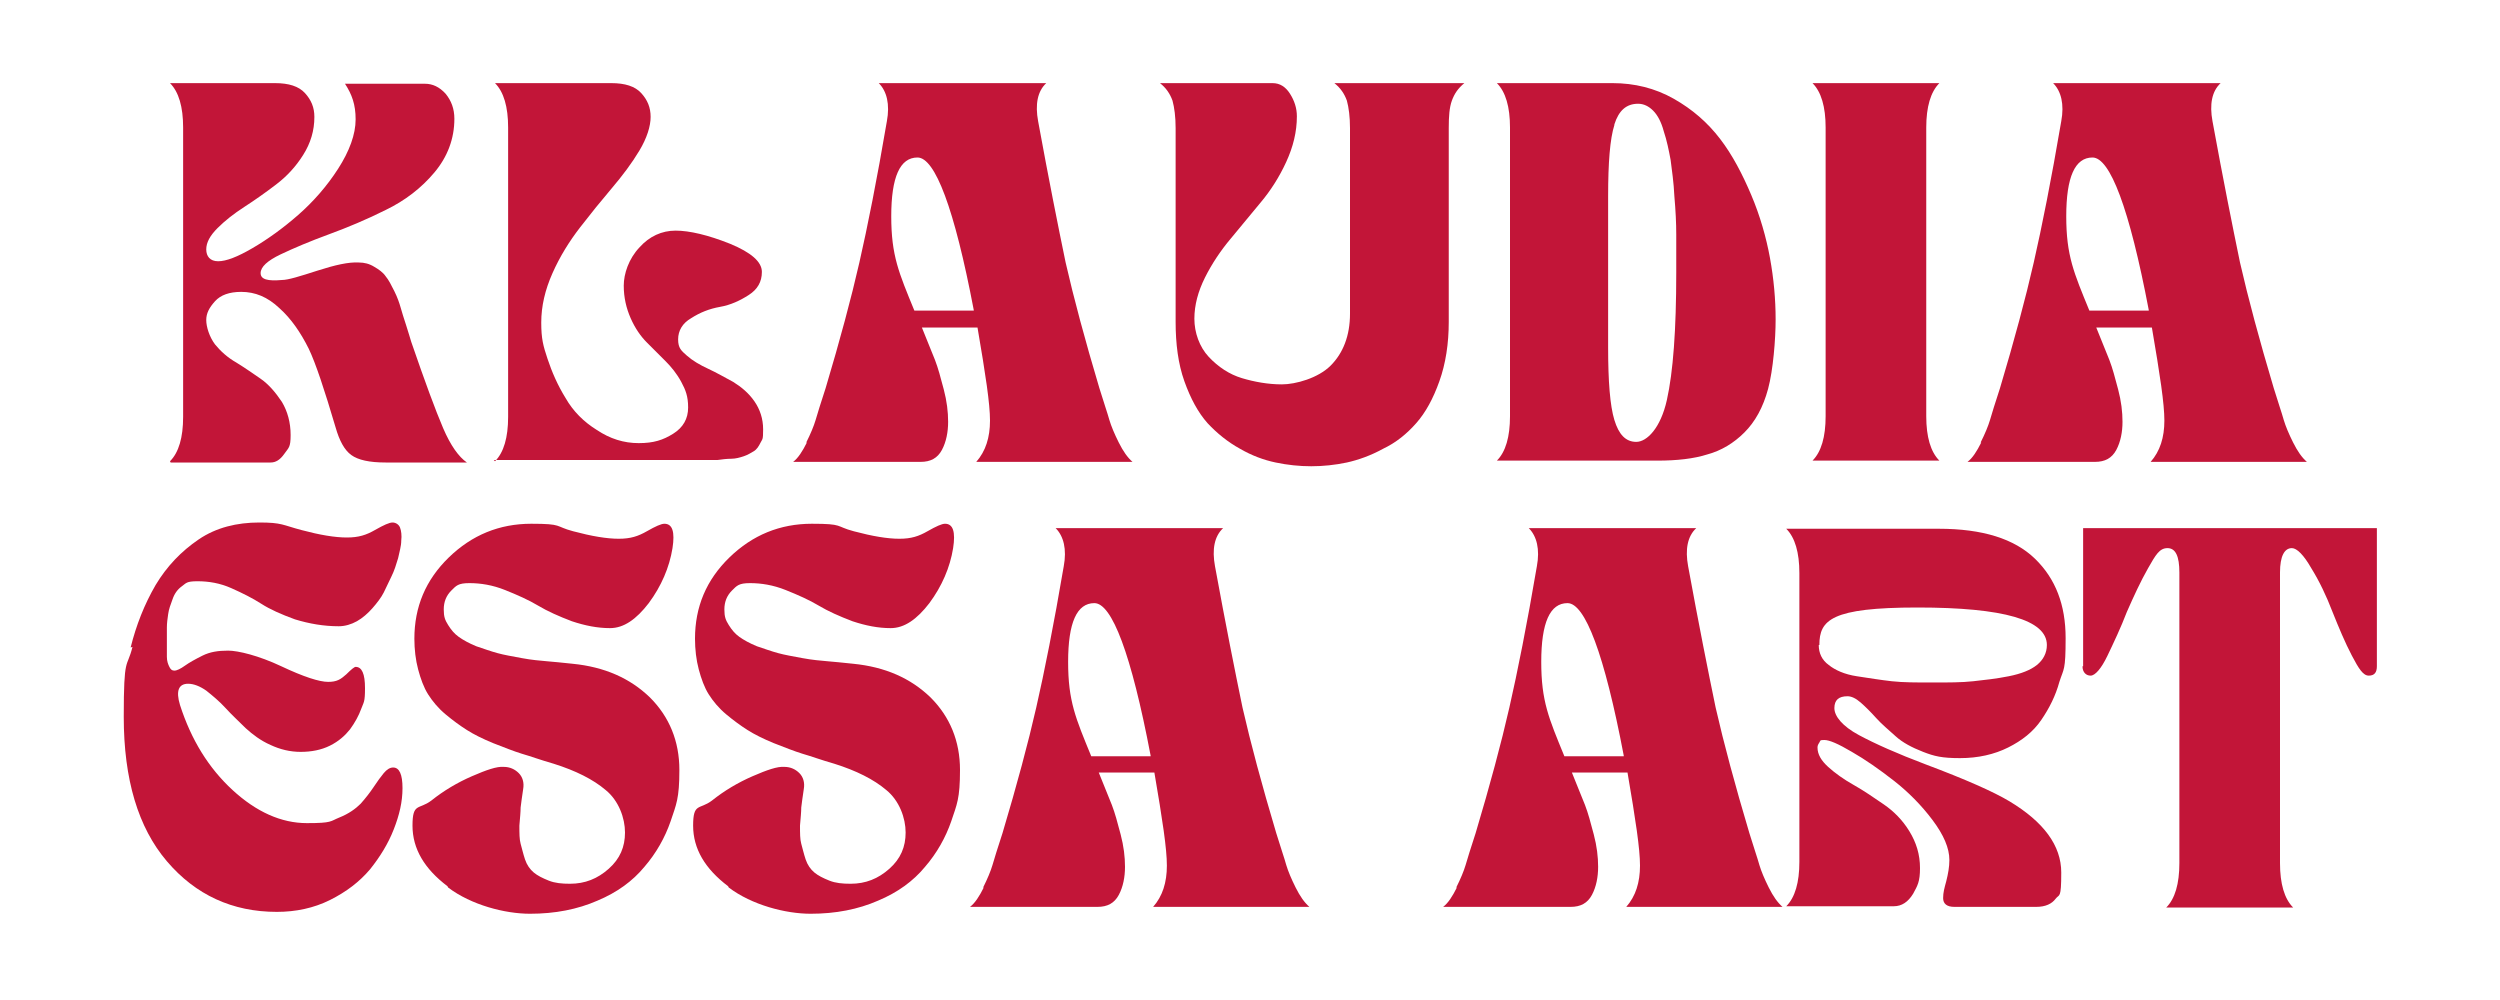 <svg viewBox="0 0 400 160" version="1.1" xmlns="http://www.w3.org/2000/svg" id="Warstwa_1">
  
  <defs>
    <style>
      .st0 {
        fill: #c21538;
      }
    </style>
  </defs>
  <path d="M27.2,73.8c1.4-1.4,2.1-3.8,2.1-7.1V20.4c0-3.3-.7-5.7-2.1-7.1h16.8c2.2,0,3.8.5,4.8,1.6,1,1.1,1.5,2.3,1.5,3.8,0,2.2-.6,4.2-1.8,6.1s-2.6,3.4-4.3,4.7c-1.7,1.3-3.4,2.5-5.1,3.6-1.7,1.1-3.1,2.2-4.3,3.4-1.2,1.2-1.8,2.3-1.8,3.4s.6,1.9,1.9,1.9,3.1-.7,5.5-2.1c2.4-1.4,4.9-3.2,7.3-5.3,2.4-2.1,4.6-4.6,6.4-7.4,1.8-2.8,2.8-5.5,2.8-7.9s-.6-4-1.7-5.7h12.8c1.2,0,2.3.5,3.3,1.6.9,1.1,1.4,2.4,1.4,4,0,3.2-1.1,6.1-3.2,8.6-2.1,2.5-4.7,4.5-7.8,6-3,1.5-6.1,2.8-9.1,3.9-3,1.1-5.6,2.2-7.7,3.2-2.1,1-3.2,2-3.2,3s1.1,1.3,3.4,1.1c1,0,2.9-.6,5.7-1.5,2.8-.9,5-1.4,6.6-1.3.9,0,1.7.2,2.5.7.7.4,1.4.9,1.8,1.5.5.6.9,1.4,1.4,2.4.5,1,.8,1.9,1,2.6.2.7.5,1.7.9,2.9.4,1.2.6,2,.8,2.6,2.2,6.4,3.9,11,5.1,13.8,1.2,2.8,2.5,4.6,3.8,5.5h-13c-2.6,0-4.4-.4-5.5-1.2s-1.9-2.3-2.5-4.4c-1.8-6.1-3.2-10.3-4.3-12.6-1.3-2.6-2.8-4.8-4.7-6.5-1.9-1.8-3.9-2.6-6.1-2.6-1.9,0-3.3.5-4.2,1.5s-1.4,1.9-1.4,3,.5,2.7,1.4,3.9c.9,1.1,2,2.1,3.4,2.9,1.3.8,2.6,1.7,3.9,2.6,1.3.9,2.4,2.2,3.4,3.7.9,1.5,1.4,3.3,1.4,5.3s-.3,2-1,3-1.4,1.4-2.2,1.4h-16Z" class="st0"></path>
  <path d="M79.2,73.8c1.4-1.4,2.1-3.8,2.1-7.1V20.4c0-3.3-.7-5.7-2.1-7.1h18.6c2.2,0,3.8.5,4.8,1.6s1.5,2.3,1.5,3.8-.6,3.4-1.8,5.4-2.7,4-4.4,6-3.4,4.1-5.1,6.3-3.2,4.6-4.4,7.3-1.8,5.3-1.8,7.9.3,3.7,1,5.8,1.6,4.2,2.9,6.3c1.2,2.1,2.9,3.8,5,5.1,2.1,1.4,4.3,2.1,6.7,2.1s3.9-.5,5.5-1.5,2.4-2.4,2.4-4.2-.4-2.8-1.1-4.1c-.7-1.3-1.6-2.4-2.5-3.3-1-1-2-2-3-3-1-1-1.9-2.3-2.6-3.9-.7-1.6-1.1-3.3-1.1-5.2s.8-4.3,2.5-6.1c1.6-1.8,3.6-2.7,5.8-2.7s5.2.7,8.7,2.1c3.4,1.4,5.1,2.9,5.1,4.5s-.7,2.8-2.1,3.7c-1.4.9-2.9,1.6-4.6,1.9s-3.2.9-4.6,1.8c-1.4.8-2.1,2-2.1,3.4s.5,1.8,1.4,2.6,2.1,1.5,3.4,2.1c1.3.6,2.7,1.4,4,2.1,1.3.8,2.5,1.8,3.4,3.1.9,1.3,1.4,2.8,1.4,4.5s-.1,1.5-.4,2.1-.6,1.1-1.1,1.4c-.5.3-1,.6-1.6.8s-1.3.4-2,.4-1.5.1-2.2.2c-.8,0-1.5,0-2.3,0h-33.5Z" class="st0"></path>
  <path d="M129,70.8c.7-1.4,1.2-2.6,1.5-3.6.3-1,.8-2.7,1.6-5.1,2.3-7.7,4.1-14.4,5.4-20.1,1.3-5.7,2.8-13.2,4.4-22.6.5-2.7,0-4.8-1.3-6.1h26.8c-1.4,1.3-1.8,3.4-1.3,6.1,1.7,9.3,3.2,16.8,4.4,22.6,1.3,5.7,3.1,12.4,5.4,20.1.7,2.3,1.3,4,1.6,5.1.3,1,.8,2.2,1.5,3.6.7,1.4,1.4,2.4,2.2,3.1h-25c1.5-1.7,2.2-3.9,2.2-6.6s-.7-7.3-2-14.9h-8.9c.9,2.2,1.6,4,2.1,5.2.5,1.3.9,2.8,1.4,4.7s.7,3.6.7,5.2-.3,3.2-1,4.5-1.8,1.9-3.4,1.9h-20.4c.8-.6,1.5-1.7,2.2-3.1ZM155.8,49.6c-3.1-16.3-6.2-24.4-9-24.4s-4.2,3.1-4.2,9.4,1.2,9,3.7,15.1h9.5Z" class="st0"></path>
  <path d="M187.6,16.1c-.4-1.1-1-2-2-2.8h18c1.2,0,2.1.6,2.8,1.7.7,1.1,1.1,2.3,1.1,3.6,0,2.5-.6,4.9-1.7,7.3-1.1,2.4-2.5,4.6-4.1,6.5s-3.2,3.9-4.8,5.8c-1.6,1.9-3,4-4.1,6.2s-1.7,4.4-1.7,6.6.8,4.5,2.3,6.1,3.3,2.8,5.3,3.4c2,.6,4.2,1,6.4,1s5.8-1,7.8-3,3.1-4.8,3.1-8.3v-29.7c0-1.8-.2-3.3-.5-4.4-.4-1.1-1-2-2-2.8h20.8c-1,.8-1.6,1.7-2,2.8-.4,1.1-.5,2.5-.5,4.4v31c0,3.5-.5,6.7-1.5,9.5-1,2.8-2.2,5-3.7,6.7-1.5,1.7-3.2,3.1-5.3,4.1-2,1.1-4,1.8-5.8,2.2-1.9.4-3.8.6-5.7.6s-3.8-.2-5.7-.6c-1.9-.4-3.8-1.1-5.7-2.2-2-1.1-3.7-2.5-5.2-4.1-1.5-1.7-2.7-3.9-3.7-6.7s-1.4-6-1.4-9.5v-31c0-1.8-.2-3.3-.5-4.4Z" class="st0"></path>
  <path d="M258,13.3c3.5,0,6.8.8,9.8,2.5,3,1.7,5.4,3.8,7.4,6.4,2,2.6,3.6,5.7,5,9s2.4,6.8,3,10.1.9,6.6.9,9.8-.4,8.1-1.2,11.1-2.1,5.3-3.8,7c-1.7,1.7-3.7,2.9-5.9,3.5-2.2.7-4.9,1-8,1h-25.7c1.4-1.4,2.1-3.8,2.1-7.1V20.4c0-3.3-.7-5.7-2.1-7.1h18.6ZM258.3,20c-.7,2.2-1,6-1,11.4v24.2c0,5.4.3,9.3,1,11.6s1.8,3.5,3.5,3.5,3.9-2.2,4.9-6.7,1.5-11.2,1.5-20.4,0-4.3,0-6.1c0-1.8-.1-3.8-.3-6.1-.1-2.2-.4-4.2-.6-5.8-.3-1.6-.6-3.1-1.1-4.6-.4-1.5-1-2.6-1.7-3.3-.7-.7-1.5-1.1-2.4-1.1-1.9,0-3.1,1.1-3.8,3.3Z" class="st0"></path>
  <path d="M292.1,66.7V20.4c0-3.3-.7-5.7-2.1-7.1h20.3c-1.4,1.4-2.1,3.8-2.1,7.1v46.2c0,3.3.7,5.7,2.1,7.1h-20.3c1.4-1.4,2.1-3.8,2.1-7.1Z" class="st0"></path>
  <path d="M316.9,70.8c.7-1.4,1.2-2.6,1.5-3.6.3-1,.8-2.7,1.6-5.1,2.3-7.7,4.1-14.4,5.4-20.1,1.3-5.7,2.8-13.2,4.4-22.6.5-2.7,0-4.8-1.3-6.1h26.8c-1.4,1.3-1.8,3.4-1.3,6.1,1.7,9.3,3.2,16.8,4.4,22.6,1.3,5.7,3.1,12.4,5.4,20.1.7,2.3,1.3,4,1.6,5.1.3,1,.8,2.2,1.5,3.6.7,1.4,1.4,2.4,2.2,3.1h-25c1.5-1.7,2.2-3.9,2.2-6.6s-.7-7.3-2-14.9h-8.9c.9,2.2,1.6,4,2.1,5.2.5,1.3.9,2.8,1.4,4.7s.7,3.6.7,5.2-.3,3.2-1,4.5-1.8,1.9-3.4,1.9h-20.4c.8-.6,1.5-1.7,2.2-3.1ZM343.8,49.6c-3.1-16.3-6.2-24.4-9-24.4s-4.2,3.1-4.2,9.4,1.2,9,3.7,15.1h9.5Z" class="st0"></path>
  <path d="M20.9,103.6c.9-3.6,2.2-6.9,4-10,1.8-3,4.1-5.4,6.9-7.3s6.1-2.7,9.7-2.7,3.7.4,6.7,1.2,5.4,1.2,7.3,1.2,3.1-.4,4.5-1.2,2.3-1.2,2.8-1.2,1,.3,1.2.8.3,1.3.2,2.1c0,.9-.3,1.8-.5,2.8-.3,1-.6,2-1.1,3-.4.8-.8,1.7-1.2,2.5s-1.1,1.7-1.8,2.5-1.6,1.6-2.5,2.1c-.9.5-1.9.8-2.9.8-2.4,0-4.7-.4-7-1.1-2.2-.8-4-1.6-5.4-2.5-1.4-.9-3-1.7-4.8-2.5-1.8-.8-3.6-1.1-5.4-1.1s-1.8.3-2.5.8-1.2,1.2-1.5,2.1c-.3.8-.6,1.6-.7,2.4-.1.7-.2,1.4-.2,2.1s0,.4,0,1.1c0,.7,0,1.3,0,1.8s0,1.1,0,1.8.2,1.2.4,1.6c.2.4.4.6.8.6s1-.3,1.7-.8c.7-.5,1.6-1,2.8-1.6s2.5-.8,4.1-.8,4.9.8,8.5,2.5c3.6,1.7,6.1,2.5,7.5,2.5s2-.4,2.9-1.2c.8-.8,1.3-1.2,1.5-1.2,1,0,1.5,1.1,1.5,3.4s-.2,2.2-.6,3.3-1,2.2-1.8,3.3c-.8,1-1.8,1.9-3.2,2.6-1.4.7-3,1-4.7,1s-3.3-.4-4.8-1.1c-1.6-.7-2.9-1.7-4-2.7-1.1-1.1-2.2-2.1-3.2-3.2-1-1.1-2.1-2-3.1-2.8-1-.7-2-1.1-2.9-1.1-1.5,0-2,1.1-1.3,3.4,1.8,5.6,4.6,10.1,8.4,13.6,3.8,3.5,7.8,5.3,11.9,5.3s3.7-.3,5.2-.9c1.5-.6,2.6-1.4,3.4-2.2.8-.9,1.5-1.8,2.1-2.7.6-.9,1.1-1.6,1.6-2.2.5-.6,1-.9,1.5-.9,1,0,1.5,1.1,1.5,3.3s-.5,4.3-1.4,6.6c-.9,2.3-2.2,4.4-3.8,6.4-1.7,2-3.8,3.6-6.4,4.9-2.6,1.3-5.5,1.9-8.5,1.9-7.1,0-13-2.7-17.6-8.1s-6.9-13.1-6.9-23.1.5-7.6,1.4-11.2Z" class="st0"></path>
  <path d="M71.6,141.8c-3.7-2.8-5.6-6-5.6-9.7s1-2.5,3-4c2-1.6,4.2-2.9,6.5-3.9s4-1.6,5.1-1.5c1,0,1.8.4,2.4,1,.6.6.9,1.5.7,2.6-.2,1.2-.3,2.2-.4,2.9,0,.7-.1,1.7-.2,2.9,0,1.2,0,2.2.2,2.9s.4,1.6.7,2.5.8,1.6,1.4,2.1c.6.5,1.4.9,2.4,1.3,1,.4,2.1.5,3.4.5,2.4,0,4.4-.8,6.2-2.4,1.8-1.6,2.6-3.5,2.6-5.8s-1-5.1-3.1-6.8c-2-1.7-4.8-3.1-8.3-4.2-2.1-.6-3.7-1.2-5.1-1.6-1.3-.4-2.8-1-4.6-1.7-1.7-.7-3.1-1.4-4.2-2.1s-2.2-1.5-3.4-2.5c-1.2-1-2.1-2.1-2.8-3.2s-1.2-2.5-1.6-4c-.4-1.5-.6-3.2-.6-4.9,0-5.1,1.8-9.4,5.5-13s8.1-5.4,13.2-5.4,3.7.4,6.7,1.2,5.4,1.2,7.3,1.2,3.1-.4,4.5-1.2,2.3-1.2,2.8-1.2c1.3,0,1.7,1.3,1.3,3.9-.5,3.1-1.8,6.1-3.8,8.8-2,2.6-4,4-6.2,4-2,0-4-.4-6.1-1.1-2.1-.8-3.9-1.6-5.4-2.5s-3.3-1.7-5.3-2.5c-2-.8-3.9-1.1-5.7-1.1s-2.1.4-2.9,1.2c-.8.8-1.2,1.8-1.2,3s.2,1.7.7,2.5,1,1.4,1.7,1.9c.7.5,1.6,1,2.8,1.5,1.2.4,2.3.8,3.4,1.1s2.3.5,3.9.8,2.9.4,4,.5c1,.1,2.4.2,4.1.4,5.1.5,9.2,2.3,12.4,5.4,3.1,3.1,4.7,7,4.7,11.6s-.5,5.5-1.4,8.2c-.9,2.6-2.3,5.1-4.2,7.3-1.9,2.3-4.4,4.1-7.5,5.4-3.2,1.4-6.8,2.1-10.8,2.1s-9.4-1.4-13.1-4.2Z" class="st0"></path>
  <path d="M116.5,141.8c-3.7-2.8-5.6-6-5.6-9.7s1-2.5,3-4c2-1.6,4.2-2.9,6.5-3.9s4-1.6,5.1-1.5c1,0,1.8.4,2.4,1,.6.6.9,1.5.7,2.6-.2,1.2-.3,2.2-.4,2.9,0,.7-.1,1.7-.2,2.9,0,1.2,0,2.2.2,2.9s.4,1.6.7,2.5.8,1.6,1.4,2.1c.6.5,1.4.9,2.4,1.3,1,.4,2.1.5,3.4.5,2.4,0,4.4-.8,6.2-2.4,1.8-1.6,2.6-3.5,2.6-5.8s-1-5.1-3.1-6.8c-2-1.7-4.8-3.1-8.3-4.2-2.1-.6-3.7-1.2-5.1-1.6-1.3-.4-2.8-1-4.6-1.7-1.7-.7-3.1-1.4-4.2-2.1s-2.2-1.5-3.4-2.5c-1.2-1-2.1-2.1-2.8-3.2s-1.2-2.5-1.6-4c-.4-1.5-.6-3.2-.6-4.9,0-5.1,1.8-9.4,5.5-13s8.1-5.4,13.2-5.4,3.7.4,6.7,1.2,5.4,1.2,7.3,1.2,3.1-.4,4.5-1.2,2.3-1.2,2.8-1.2c1.3,0,1.7,1.3,1.3,3.9-.5,3.1-1.8,6.1-3.8,8.8-2,2.6-4,4-6.2,4-2,0-4-.4-6.1-1.1-2.1-.8-3.9-1.6-5.4-2.5s-3.3-1.7-5.3-2.5c-2-.8-3.9-1.1-5.7-1.1s-2.1.4-2.9,1.2c-.8.8-1.2,1.8-1.2,3s.2,1.7.7,2.5,1,1.4,1.7,1.9c.7.5,1.6,1,2.8,1.5,1.2.4,2.3.8,3.4,1.1s2.3.5,3.9.8,2.9.4,4,.5c1,.1,2.4.2,4.1.4,5.1.5,9.2,2.3,12.4,5.4,3.1,3.1,4.7,7,4.7,11.6s-.5,5.5-1.4,8.2c-.9,2.6-2.3,5.1-4.2,7.3-1.9,2.3-4.4,4.1-7.5,5.4-3.2,1.4-6.8,2.1-10.8,2.1s-9.4-1.4-13.1-4.2Z" class="st0"></path>
  <path d="M157.3,142c.7-1.4,1.2-2.6,1.5-3.6.3-1,.8-2.7,1.6-5.1,2.3-7.7,4.1-14.4,5.4-20.1,1.3-5.7,2.8-13.2,4.4-22.6.5-2.7,0-4.8-1.3-6.1h26.8c-1.4,1.3-1.8,3.4-1.3,6.1,1.7,9.3,3.2,16.8,4.4,22.6,1.3,5.7,3.1,12.4,5.4,20.1.7,2.3,1.3,4,1.6,5.1.3,1,.8,2.2,1.5,3.6.7,1.4,1.4,2.4,2.2,3.1h-25c1.5-1.7,2.2-3.9,2.2-6.6s-.7-7.3-2-14.9h-8.9c.9,2.2,1.6,4,2.1,5.2.5,1.3.9,2.8,1.4,4.7.5,1.9.7,3.6.7,5.2s-.3,3.2-1,4.5-1.8,1.9-3.4,1.9h-20.4c.8-.6,1.5-1.7,2.2-3.1ZM184.1,120.9c-3.1-16.3-6.2-24.4-9-24.4s-4.2,3.1-4.2,9.4,1.2,9,3.7,15.1h9.5Z" class="st0"></path>
  <path d="M233,142c.7-1.4,1.2-2.6,1.5-3.6.3-1,.8-2.7,1.6-5.1,2.3-7.7,4.1-14.4,5.4-20.1,1.3-5.7,2.8-13.2,4.4-22.6.5-2.7,0-4.8-1.3-6.1h26.8c-1.4,1.3-1.8,3.4-1.3,6.1,1.7,9.3,3.2,16.8,4.4,22.6,1.3,5.7,3.1,12.4,5.4,20.1.7,2.3,1.3,4,1.6,5.1.3,1,.8,2.2,1.5,3.6.7,1.4,1.4,2.4,2.2,3.1h-25c1.5-1.7,2.2-3.9,2.2-6.6s-.7-7.3-2-14.9h-8.9c.9,2.2,1.6,4,2.1,5.2.5,1.3.9,2.8,1.4,4.7.5,1.9.7,3.6.7,5.2s-.3,3.2-1,4.5-1.8,1.9-3.4,1.9h-20.4c.8-.6,1.5-1.7,2.2-3.1ZM259.8,120.9c-3.1-16.3-6.2-24.4-9-24.4s-4.2,3.1-4.2,9.4,1.2,9,3.7,15.1h9.5Z" class="st0"></path>
  <path d="M310.2,84.6c7,0,12.1,1.6,15.4,4.8,3.3,3.2,4.9,7.4,4.9,12.7s-.3,4.8-1,7c-.6,2.2-1.6,4.2-2.9,6.1-1.3,1.9-3.1,3.3-5.3,4.4-2.2,1.1-4.8,1.7-7.7,1.7s-4.1-.3-5.9-1c-1.8-.7-3.3-1.5-4.4-2.5-1.1-1-2.2-1.9-3.1-2.9-.9-1-1.7-1.8-2.5-2.5-.8-.7-1.5-1-2.1-1-1.4,0-2.1.6-2.1,1.9s1.3,2.9,3.9,4.3c2.6,1.4,6.2,3,10.7,4.7,6.4,2.4,10.9,4.4,13.4,5.9,5.5,3.3,8.3,7.1,8.3,11.4s-.3,3.4-.9,4.2-1.6,1.3-3.1,1.3h-13.1c-1.2,0-1.8-.5-1.8-1.4s.2-1.6.5-2.7c.3-1.2.5-2.3.5-3.4,0-1.9-.9-4-2.7-6.4-1.8-2.4-3.9-4.5-6.2-6.3s-4.6-3.4-6.7-4.6c-2.2-1.3-3.6-1.9-4.4-1.9s-.6.1-.8.4c-.2.3-.3.5-.3.8,0,1.1.6,2.1,1.7,3.1,1.1,1,2.5,2,4.1,2.9s3.2,2,4.8,3.1c1.6,1.1,3,2.5,4.1,4.3,1.1,1.8,1.7,3.7,1.7,5.9s-.4,2.8-1.1,4.1c-.8,1.3-1.8,2-3.1,2h-17.2c1.4-1.4,2.1-3.8,2.1-7.1v-23.1c0,0,0-23.1,0-23.1,0-3.3-.7-5.7-2.1-7.1h24.4ZM291,103.2c0,1.3.5,2.4,1.6,3.2,1,.8,2.5,1.5,4.5,1.8s3.8.6,5.6.8,4,.2,6.5.2,4.7,0,6.5-.2,3.7-.4,5.7-.8,3.5-1,4.5-1.8,1.6-1.9,1.6-3.2c0-4-6.9-6-20.7-6s-15.7,2-15.7,6Z" class="st0"></path>
  <path d="M333.3,106.6v-22.1h47v22.1c0,1-.4,1.5-1.3,1.5s-1.6-1.1-2.7-3.2c-1.1-2.1-2.1-4.5-3.1-7-1-2.6-2.1-4.9-3.4-7-1.2-2.1-2.3-3.2-3.1-3.2-1.2,0-1.9,1.3-1.9,3.9v46.5c0,3.3.7,5.7,2.1,7.1h-20.3c1.4-1.4,2.1-3.8,2.1-7.1v-46.5c0-2.6-.6-3.9-1.9-3.9s-1.9,1.1-3.1,3.2c-1.2,2.1-2.3,4.5-3.4,7-1,2.6-2.1,4.9-3.1,7s-2,3.2-2.7,3.2-1.3-.5-1.3-1.5Z" class="st0"></path>
</svg>